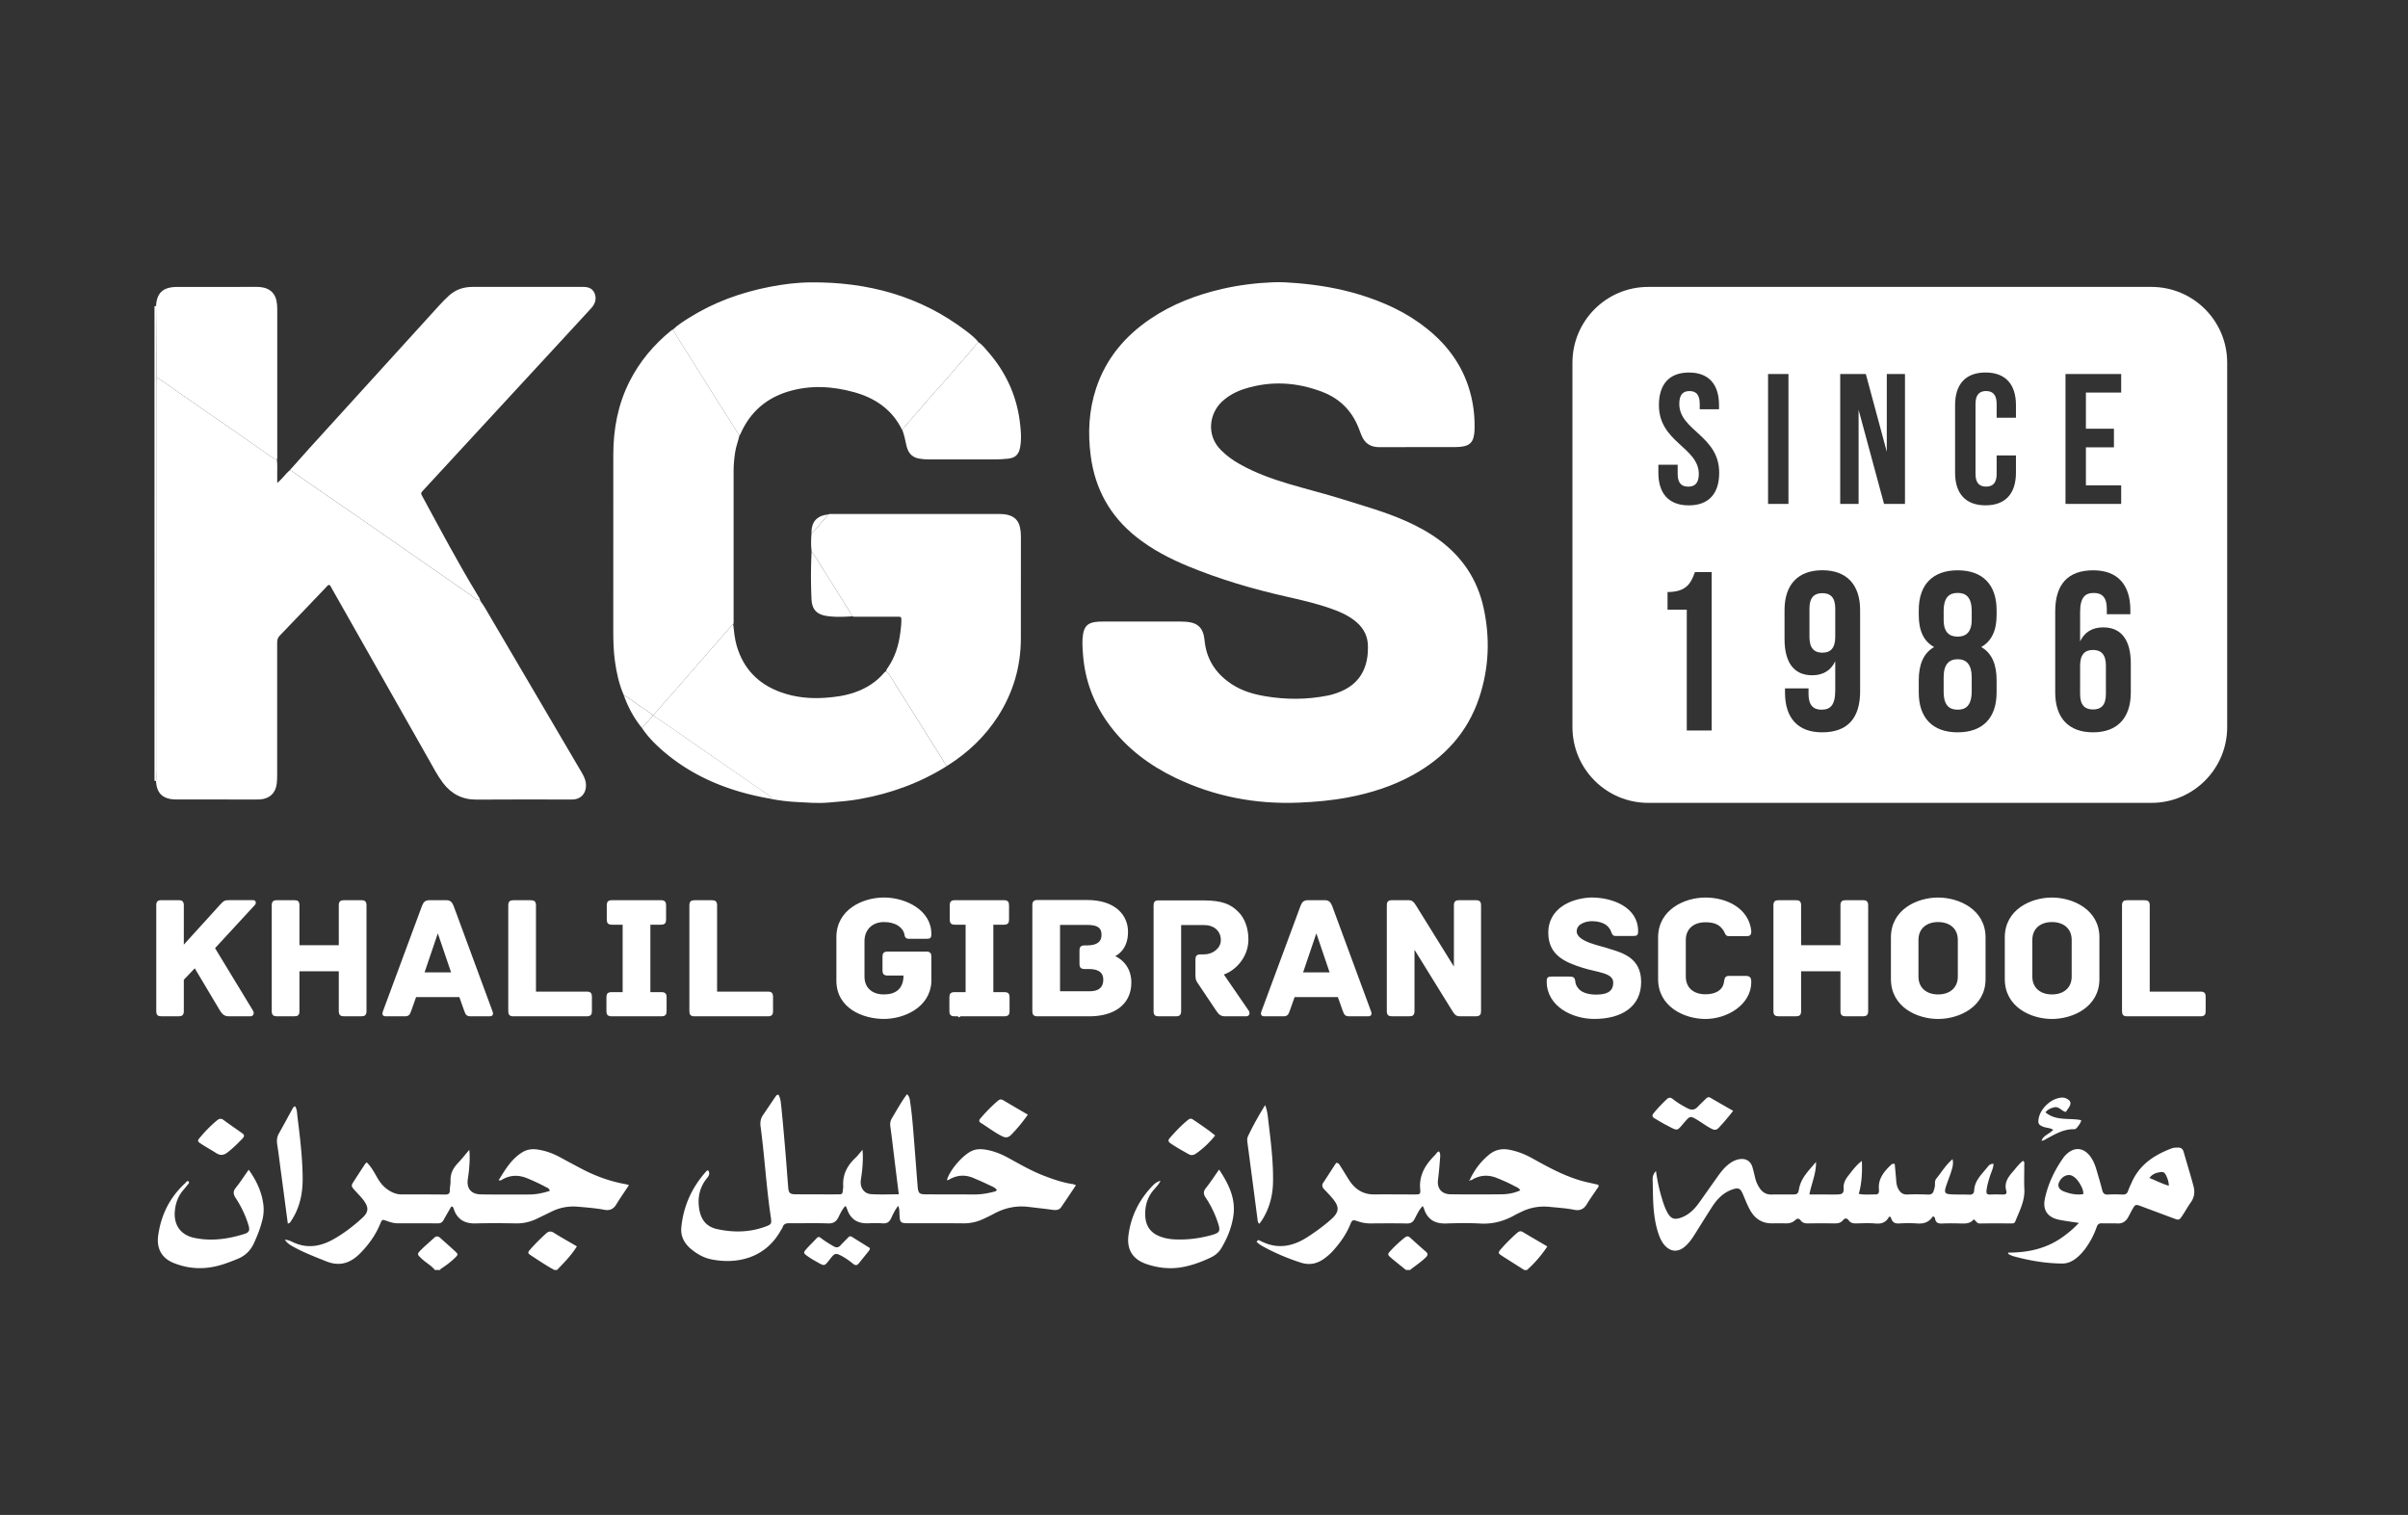 <svg xmlns="http://www.w3.org/2000/svg" xml:space="preserve" id="Calque_1" x="0" y="0" style="enable-background:new 0 0 890.92 560.55" version="1.1" viewBox="0 0 890.92 560.55"><rect x="0" y="0" width="890.92" height="560.55" fill="#333333" stroke="none"/><style>.st1{fill:#fff}</style><path d="M422.56 229.97c4.73 0 9.46-.01 14.19.01 1.32 0 2.62.07 3.92.35 2.5.53 3.98 2.04 4.63 4.46.28 1.05.34 2.12.49 3.19.94 6.8 4.63 11.81 10.32 15.42 3.59 2.27 7.62 3.46 11.77 4.17 7.8 1.34 15.6 1.35 23.38-.21 1.76-.35 3.47-.91 5.12-1.64 5.93-2.62 9.01-7.26 9.63-13.62.09-.95.1-1.91.1-2.87.02-3.64-1.45-6.6-4.17-8.98-2.61-2.28-5.72-3.69-8.94-4.86-5.58-2.03-11.35-3.35-17.12-4.65-12.33-2.78-24.42-6.34-36.12-11.15-6.94-2.86-13.57-6.29-19.47-11.01-9.63-7.7-15.14-17.69-16.74-29.89-1.12-8.49-.7-16.84 1.99-25 3.61-10.94 10.61-19.29 20.06-25.69 8.13-5.51 17.15-8.93 26.67-11.12 6.2-1.42 12.5-2.18 18.84-2.44 2.98-.12 5.99.09 8.97.34 7.76.66 15.42 1.94 22.89 4.22 9.18 2.8 17.78 6.76 25.28 12.85 8 6.49 13.59 14.56 16.03 24.67 1.03 4.27 1.44 8.6 1.25 12.99-.03.77-.17 1.55-.35 2.3-.41 1.73-1.5 2.81-3.24 3.24-1.29.32-2.6.39-3.92.39-9.22.01-18.45-.03-27.67.02-3.28.02-5.46-1.42-6.65-4.44-.24-.61-.5-1.22-.72-1.84-2.43-6.75-6.95-11.55-13.64-14.13-9.45-3.65-19.08-4.25-28.83-1.19-3.11.98-5.95 2.48-8.37 4.72-4.68 4.34-5.99 12.38-.42 17.96 2.09 2.1 4.46 3.8 7.03 5.24 5.66 3.18 11.74 5.38 17.94 7.23 6.76 2.01 13.62 3.71 20.34 5.82 7.69 2.42 15.49 4.58 22.89 7.86 4.39 1.94 8.6 4.2 12.48 7.05 8.6 6.32 14.18 14.64 16.48 25.07 2.49 11.28 2.03 22.48-1.64 33.44-4.29 12.81-12.84 22.09-24.58 28.55-7.51 4.14-15.59 6.68-23.98 8.27-6.01 1.13-12.07 1.67-18.18 1.92-15.97.65-31.2-2.26-45.61-9.18-9.52-4.57-17.82-10.76-24.22-19.27-5.9-7.85-9.27-16.66-9.99-26.48-.18-2.45-.37-4.89.02-7.33.46-2.91 1.73-4.22 4.64-4.6.95-.13 1.91-.14 2.87-.14 4.77-.03 9.56-.03 14.35-.02M57.73 288.97c.23-1.19.03-2.39.03-3.58.03-47.93.04-95.86.06-143.79 0-.6.04-1.19.06-1.79.6.11 1.1.42 1.6.77 4.98 3.48 9.96 6.96 14.94 10.42 3.62 2.51 7.26 4.99 10.88 7.5 5.23 3.63 10.45 7.29 15.68 10.93.44.31.9.58 1.46.64.29 2.13.06 4.26.13 6.4.02.63 0 1.27 0 2.21 1.91-1.52 3.05-3.34 4.64-4.7.27.12.56.21.8.37 2.9 2 5.78 4.03 8.67 6.03 6.82 4.71 13.66 9.41 20.48 14.13 8.63 5.98 17.26 11.97 25.88 17.96 3.67 2.55 7.31 5.17 11.02 7.67 1.11.75 2.07 1.85 3.55 1.95l-.03-.02c-.03.2.07.34.24.42.47.69.99 1.35 1.41 2.06 12.06 20.53 24.1 41.08 36.18 61.6.94 1.6 1.53 3.23 1.37 5.1-.23 2.6-2.06 4.41-4.67 4.56-.42.03-.84.02-1.26.02-11.5 0-23-.07-34.5.03-5.29.04-9.34-2.07-12.48-6.21-2.03-2.69-3.56-5.68-5.21-8.59-11.99-21.13-23.95-42.26-35.93-63.39-.26-.45-.41-.99-.93-1.28-.65.16-.97.7-1.36 1.12-5.68 5.92-11.32 11.88-17.02 17.77-.76.79-.87 1.61-.87 2.6.01 16.16.01 32.33 0 48.49 0 1.2-.01 2.4-.15 3.58-.43 3.52-2.63 5.58-6.18 5.84-.48.04-.96.03-1.44.03-9.76 0-19.53 0-29.29-.01-.84 0-1.69-.02-2.5-.18-3.13-.61-4.74-2.39-5.17-5.6-.02-.34-.05-.7-.09-1.06M273.57 161.15c-.46 2.1-1.28 4.09-1.59 6.24-.33 2.25-.56 4.5-.56 6.78.01 18.19 0 36.39 0 54.58 0 .78.08 1.56-.12 2.32-.16.07-.37.1-.48.22-1.84 2.11-3.66 4.23-5.5 6.34-4.1 4.72-8.21 9.43-12.32 14.14-3.72 4.26-7.46 8.51-11.19 12.76-.09 0-.19 0-.28.01-1.4-.99-2.76-2.04-4.21-2.94-2.21-1.36-4.12-3.17-6.48-4.29-1.79-4.02-2.71-8.28-3.32-12.61-.51-3.68-.62-7.39-.62-11.1 0-21.79-.02-43.58.01-65.37.01-9.45 1.7-18.55 6-27.07 3.73-7.38 8.93-13.57 15.32-18.78.23-.19.5-.31.75-.47 1.57 2.95 3.47 5.7 5.23 8.53 3.67 5.93 7.38 11.84 11.1 17.74 2.73 4.34 5.5 8.65 8.26 12.97" class="st1"/><path d="M177.62 222.09c-1.49-.09-2.44-1.2-3.55-1.95-3.71-2.5-7.34-5.11-11.02-7.67-8.62-5.99-17.25-11.98-25.88-17.96-6.82-4.72-13.66-9.42-20.48-14.13-2.9-2-5.78-4.02-8.67-6.03-.24-.16-.53-.25-.8-.37 2.39-2.68 4.76-5.37 7.17-8.03 15.94-17.55 31.89-35.09 47.84-52.64 1.25-1.37 2.53-2.71 3.91-3.96 2.48-2.25 5.43-3.19 8.72-3.19 9.88-.01 19.77-.01 29.65-.01 3.59 0 7.19.02 10.78-.01 1.95-.01 3.79.28 4.66 2.3.9 2.1.24 4-1.23 5.62-2.65 2.93-5.35 5.81-8.03 8.72l-54.08 58.61c-.98 1.07-.99 1.08-.25 2.44 6.62 12.2 13.11 24.47 20.33 36.33.36.62.84 1.18.93 1.93M327.89 248.32c-.03-.53.32-.88.59-1.27 2.69-3.93 4.05-8.34 4.63-13 .21-1.65.42-3.31.38-4.99-.02-.6-.22-.89-.83-.87-.42.01-.84 0-1.25 0h-14.14c-.65 0-1.31.09-1.95-.14-.34-.83-.83-1.58-1.31-2.34-3.08-4.91-6.12-9.84-9.24-14.72-1.48-2.31-2.75-4.75-4.49-6.89-.27-2.26-.23-4.52-.03-6.78 1.79-1.47 3.04-3.45 4.67-5.08.5-.5 1.11-1.08 1.32-1.85.75-.31 1.53-.21 2.3-.21 20.35-.01 40.7 0 61.05-.01 1.2 0 2.39.08 3.55.41 2.28.64 3.69 2.13 4.21 4.43.25 1.11.37 2.23.37 3.38-.02 12.62 0 25.24-.02 37.86-.01 10.36-2.81 19.94-8.38 28.67-4.84 7.59-11.23 13.63-18.84 18.41-.54-.32-.85-.82-1.16-1.34-1.04-1.68-2.08-3.35-3.13-5.02-4.95-7.89-9.87-15.81-14.87-23.67-1.09-1.68-1.9-3.58-3.43-4.98M273.57 161.15c-2.76-4.32-5.53-8.63-8.26-12.96-3.72-5.9-7.42-11.81-11.1-17.74-1.76-2.83-3.66-5.58-5.23-8.53 1.84-1.73 3.96-3.07 6.09-4.4 9.13-5.72 19.1-9.31 29.64-11.37 5.06-.99 10.18-1.63 15.32-1.67 21-.16 40.37 5.02 57.3 17.89 1.66 1.26 3.33 2.53 4.64 4.19-.37.7-1.06 1.13-1.53 1.74-2.59 3.34-5.54 6.37-8.24 9.61-1.94 2.33-4.04 4.53-6.04 6.81-3.17 3.62-6.38 7.22-9.45 10.92-.95 1.14-2.08 2.13-2.86 3.41-.05-.04-.11-.06-.14-.11-3.68-7.43-9.93-11.67-17.68-13.82-8.09-2.24-16.29-2.71-24.43-.24-8.05 2.44-13.91 7.5-17.42 15.19-.17.38-.26.81-.61 1.08" class="st1"/><path d="M327.89 248.32c1.52 1.4 2.34 3.3 3.42 4.99 5 7.86 9.92 15.77 14.87 23.67 1.05 1.67 2.09 3.34 3.13 5.02.32.51.62 1.02 1.16 1.34-9.97 6.32-20.86 10.25-32.44 12.33-3.82.69-7.69.96-11.56 1.29-3.91.33-7.76.01-11.63-.2-3.31-.18-6.63-.55-9.9-1.22.41-.15.91-.28.22-.75-1.43-.98-2.85-1.97-4.28-2.95-12.33-8.54-24.67-17.07-36.99-25.63-.72-.5-1.55-.92-2.1-1.66 3.73-4.25 7.47-8.5 11.19-12.76 4.11-4.71 8.22-9.42 12.32-14.14 1.84-2.11 3.66-4.23 5.5-6.34.1-.12.32-.15.48-.22.31 2.66.55 5.33 1.31 7.93 2.5 8.48 8.02 14.12 16.25 17.09 5.29 1.91 10.78 2.47 16.41 2.08 3.78-.26 7.48-.77 11.06-2.03 4.31-1.51 8.05-3.89 10.99-7.44.16-.18.4-.27.59-.4M102.45 170.08c-.56-.05-1.02-.33-1.46-.64-5.23-3.64-10.45-7.29-15.68-10.93-3.62-2.51-7.26-4.99-10.88-7.5-4.99-3.46-9.97-6.94-14.94-10.42-.49-.34-.99-.66-1.6-.77-.03-5.51-.05-11.01-.08-16.52-.02-3.35-.05-6.7-.07-10.04.22-4.72 2.42-7.08 7.76-7.09 9.81-.02 19.62-.01 29.43-.01.36 0 .72-.01 1.08.02 4.02.35 6.17 2.51 6.49 6.53.07.83.08 1.67.08 2.51v53.08c-.01.6.07 1.2-.13 1.78M333.84 159.05c.78-1.28 1.91-2.27 2.86-3.41 3.08-3.7 6.28-7.3 9.46-10.93 2-2.28 4.1-4.48 6.04-6.81 2.71-3.24 5.66-6.27 8.24-9.61.47-.61 1.16-1.04 1.53-1.74 1.44 1.01 2.52 2.37 3.65 3.68 6.36 7.32 10.36 15.75 11.64 25.39.43 3.25.76 6.54.18 9.83-.48 2.71-1.78 4-4.51 4.27-1.61.16-3.22.27-4.84.27-8.2-.02-16.41-.02-24.61 0-1.15 0-2.27-.11-3.39-.3-2.11-.35-3.61-1.52-4.35-3.57-.18-.5-.34-1.02-.44-1.55-.37-1.87-.81-3.72-1.46-5.52" class="st1"/><path d="M241.81 264.53c.55.74 1.37 1.16 2.1 1.66 12.32 8.56 24.65 17.09 36.99 25.63 1.42.99 2.85 1.97 4.28 2.95.69.48.19.6-.22.75-14.98-2.6-28.7-7.98-40.24-18.17-2.73-2.41-5.26-5.03-7.27-8.1 1.59-1.22 2.69-2.91 4.02-4.38.07-.07.04-.23.06-.34h.28M177.84 222.49c-.17-.09-.27-.22-.24-.42.23.05.3.2.24.42M355.35 375.98c-.15.16-.29.32-.44.48-.31-.15-.65-.41-.38-.72.22-.26.58.01.82.24M306.23 190.39c-.21.77-.82 1.35-1.32 1.85-1.63 1.63-2.88 3.61-4.67 5.08-.07-4.17 1.91-6.46 5.99-6.93M300.27 204.1c1.74 2.14 3.01 4.58 4.49 6.89 3.13 4.88 6.16 9.81 9.24 14.72.48.76.97 1.5 1.31 2.34-3.03.19-6.07.32-9.1-.08-4.32-.57-5.8-2.71-5.97-6.34a189.8 189.8 0 0 1 .03-17.53" class="st1"/><path d="M241.52 264.54c-.02.12.01.27-.06.34-1.33 1.47-2.42 3.15-4.02 4.38-2.91-3.6-5.08-7.6-6.62-11.95 2.37 1.12 4.28 2.92 6.48 4.29 1.47.9 2.82 1.95 4.22 2.94M57.16 113.29c.19-.01.38-.02.57-.04.03 3.35.05 6.7.07 10.04.03 5.51.05 11.01.08 16.52-.02.6-.06 1.19-.06 1.79-.02 47.93-.03 95.86-.06 143.79 0 1.19.2 2.39-.03 3.58-.19-.01-.38-.03-.57-.04V113.29zM205.13 469.92c-2.85-1.54-5.55-3.35-8.26-5.12-1.81-1.19-1.82-1.21-.34-2.89 1.67-1.9 3.5-3.65 5.36-5.38.96-.89 1.78-1.16 3-.4 2.76 1.73 5.6 3.31 8.55 5.04-2.04 3.34-4.75 5.99-7.34 8.74h-.97zM563.96 469.92c-2.65-1.68-5.31-3.35-7.95-5.05-1.92-1.24-1.93-1.29-.36-3.07 1.74-1.95 3.58-3.79 5.55-5.52.66-.58 1.29-.96 2.18-.43 3 1.78 6.01 3.53 9.11 5.35-2.21 3.3-4.67 6.18-7.55 8.72h-.98zM160.9 469.92c-1.3-1.67-3.21-2.63-4.73-4.05-1.95-1.81-2.02-1.81-.06-3.74 1.45-1.43 3.02-2.72 4.5-4.11.83-.77 1.53-.66 2.32.06 1.8 1.65 3.66 3.23 5.44 4.9 1.21 1.14 1.18 1.23-.1 2.49-1.46 1.43-3.1 2.64-4.78 3.77-.26.17-.6.27-.61.67h-1.98zM520.21 469.92c-1.9-1.54-3.83-3.04-5.68-4.63-1.17-1-1.16-1.27-.14-2.4 1.6-1.76 3.35-3.36 5.2-4.86.71-.58 1.33-.84 2.14-.1 1.92 1.78 3.89 3.51 5.85 5.23.8.7.75 1.28.01 2.02-1.79 1.8-3.94 3.14-5.9 4.73h-1.48zM319.11 425.44c.25 2.72.1 4.89-.08 7.05-.12 1.38-.34 2.76-.53 4.14-.39 2.73 1.12 5.05 3.83 5.22 3.32.22 6.67.05 10.21.05-.46-3.67-.89-7.14-1.32-10.61-.6-4.87-1.16-9.74-1.82-14.61-.15-1.14.07-2.06.64-3.01 1.77-2.92 3.38-5.95 5.55-8.81 1.04.99 1.04 2.16 1.2 3.22.76 5.1 1.09 10.24 1.51 15.38.42 5.14.78 10.28 1.2 15.41.22 2.73.62 3.06 3.3 3.06 5.9.01 11.79.01 17.69.04 2.56.01 5.05-.43 7.51-1.08.32-.09.62-.19.79-.64-.7-.9-1.8-1.28-2.8-1.76-1.91-.92-3.86-1.78-5.82-2.61-2.97-1.26-5.89-1.14-8.74.42-.33.18-.65.47-1.09.32 1.08-3.75 5.9-9.31 9.32-10.81 1.65-.72 3.35-.69 5.06-.41 3.02.49 5.8 1.64 8.48 3.11 4.23 2.32 8.41 4.75 12.93 6.49 3.51 1.36 7.07 2.59 10.82 3.14.31.05.6.2 1.14.39-1.87 2.79-3.65 5.49-5.48 8.14-.82 1.19-2.11 1.13-3.35.96-2.92-.4-5.84-.72-8.76-1.07-4.68-.57-8.92.44-12.99 2.65-1.29.7-2.63 1.33-3.97 1.94a16.616 16.616 0 0 1-7.14 1.5c-6.8-.07-13.59-.01-20.39-.03-2.82-.01-3.06-.28-3.21-3.07-.06-1.05.05-2.13-.46-3.38-1.24 1.48-1.93 3.13-2.69 4.7-.67 1.38-1.56 1.88-3.06 1.78-1.79-.12-3.6-.09-5.4-.02-3.82.14-6.46-1.43-7.73-5.11-.11-.31-.24-.61-.37-.9-.03-.07-.1-.12-.34-.39-1.12 1.2-1.81 2.66-2.49 4.06-.84 1.75-1.94 2.46-3.98 2.38-4.74-.17-9.5-.02-14.25-.06-1.19-.01-2.06.21-2.46 1.45-.15.46-.49.85-.73 1.28-5.95 10.62-16.82 12.46-25.75 10.61-2.85-.59-5.34-2.04-7.56-3.92-2.39-2.03-3.75-4.67-3.46-7.78.74-7.89 3.85-14.8 9.13-20.73.2-.23.41-.49.82-.46.71 1.06.32 1.94-.42 2.83-2.78 3.38-3.58 7.28-2.89 11.52.62 3.83 2.62 6.49 6.55 7.36 6.04 1.33 12.03 1.25 17.89-.89 2.21-.81 2.41-1.07 2.05-3.44-1.68-11.17-2.3-22.45-3.8-33.64-.21-1.54.02-2.92.89-4.2 1.56-2.3 3.11-4.61 4.67-6.9.23-.33.48-.68 1.07-.64.81 1.41.89 3.07 1.06 4.65.6 5.86 1.1 11.73 1.59 17.59.35 4.07.61 8.16.96 12.23.16 1.88.71 2.36 2.68 2.37 5.16.03 10.32.04 15.48.03 1.91 0 1.91-.03 2.1-2.02.03-.33.1-.66.08-.98-.29-4.22 1.43-7.57 4.42-10.42.87-.78 1.58-1.76 2.71-3.07M612.68 433.31c.48 3.33 1.08 6.28 1.92 9.16.6 2.04 1.2 4.09 2.2 5.97 1.36 2.57 2.7 3.06 5.45 1.99 2.69-1.05 4.66-3 6.3-5.29 2.43-3.39 4.81-6.82 7.24-10.21 1.15-1.6 2.39-3.12 3.99-4.31 1.13-.84 2.35-1.48 3.76-1.71 2.41-.39 4.18.68 4.86 3.03.39 1.33.69 2.69 1.02 4.04.31 1.29.86 2.47 1.58 3.57 1.06 1.61 2.48 2.5 4.51 2.44 2.45-.08 4.91 0 7.37-.02 2.06-.01 2.39-.13 2.72-2.01.74-4.2 3.73-6.94 6.29-10.03.13 4.1-1.61 7.82-2.45 12.04h5.44c1.64 0 3.28.03 4.91-.01 1.86-.04 2.42-.45 2.32-2.31-.1-1.8.59-3.18 1.62-4.48 1.5-1.91 2.89-3.92 5.13-5.63.16 4.27-.01 8.2-1.14 12.19 2.18.45 4.2.19 6.21.22 1.34.01 1.31-1.07 1.24-1.94-.31-3.74 1.73-6.34 4.19-8.73.39-.38.79-.87 1.66-.59.18 2.02.4 4.1.55 6.19.07 1.08.27 2.1.79 3.06.72 1.31 1.66 2.11 3.32 2.03 2.53-.11 5.08-.08 7.61.03 1.33.06 1.97-.5 2.24-1.7.09-.4.23-.78.31-1.18.2-1.01-.2-2.1.58-3.05 1.89-2.3 3.4-4.93 5.99-7.17.41 1.79-.06 3.1-.43 4.36-.58 1.96-1.4 3.84-2.01 5.78-.72 2.29-.39 2.75 2.05 2.88 2.21.11 4.42.03 6.63.11 1.14.04 1.7-.45 1.75-1.53.18-3.77 2.92-6.09 5-8.76.46-.59 1.1-1.2 2.17-1.1-.07 1.62-.83 3.01-1.29 4.46-.57 1.8-1.1 3.59-1.31 5.47-.13 1.09.26 1.46 1.33 1.42 1.55-.06 3.11-.05 4.67 0 1.02.03 1.66-.27 1.33-1.37-.86-2.94.62-5.03 2.39-7.05 1.22-1.39 2.28-2.93 3.76-4.05.76.47.49 1.11.49 1.62.03 2.95-.11 5.9.04 8.84.22 4.38-1.81 8.07-3.34 11.93-.25.63-.73.78-1.36.77-3.93-.02-7.86-.05-11.79.02-1.16.02-1.38-1.03-2.27-1.53-1.2 1.58-2.95 1.58-4.77 1.53-2.29-.07-4.59-.09-6.88.01-1.43.07-2.37-.27-2.63-1.8-.05-.3-.17-.64-.52-.77-.16.03-.38 0-.44.08-1.36 2.1-3.32 2.64-5.72 2.47-2.2-.16-4.43-.13-6.63 0-1.55.09-2.48-.42-2.92-1.9-.06-.22-.24-.4-.36-.59-.19.02-.44-.02-.48.06-1.07 2.09-2.77 2.65-5.05 2.44-2.27-.21-4.58-.08-6.87-.03-1.19.03-2.23-.06-3-1.17-.57-.81-1.37-.89-2.04-.05-.86 1.09-2 1.24-3.29 1.22-3.19-.05-6.39-.05-9.58 0-1.13.02-2.09-.13-2.81-1.09-.62-.84-1.3-.81-2.05-.11-1.09 1.02-2.42 1.25-3.87 1.19-1.55-.06-3.11-.02-4.67-.01-3.62.03-6.25-1.64-8.03-4.72-1.11-1.92-1.87-4-2.74-6.02-.97-2.25-1.66-2.58-3.99-1.77-3.33 1.16-5.62 3.59-7.47 6.46-2.22 3.43-4.36 6.92-6.55 10.38-1.01 1.59-2.11 3.12-3.58 4.34-2.51 2.09-5.2 1.88-7.38-.55-1.11-1.24-1.77-2.73-2.3-4.3-1.17-3.44-1.65-7-1.88-10.6-.19-3.02-.17-6.05-.26-9.08-.06-1.15.05-2.27 1.22-3.48" class="st1"/><path d="M543.81 436.52c1.73-3.67 4.09-6.85 7.27-9.4 2.12-1.69 4.51-2.2 7.15-1.73 3.1.55 5.96 1.68 8.71 3.21 5.72 3.18 11.46 6.34 17.8 8.2 2.19.64 4.44 1.05 6.62 1.59.31.78-.27 1.13-.55 1.57-1.21 1.85-2.53 3.62-3.66 5.52-1.11 1.87-2.56 2.59-4.71 2.16-2.97-.6-6-.77-9.01-1.08-3.79-.39-7.33.22-10.72 1.91-.73.36-1.48.7-2.2 1.1-4.01 2.27-8.23 3.43-12.91 3.15-4.16-.24-8.36-.16-12.53-.02-4.14.14-6.95-1.45-8.22-5.48-.1-.31-.28-.58-.48-.99-1.38 1.43-2.12 3.17-2.99 4.79-.66 1.24-1.45 1.71-2.88 1.68-4.5-.09-9.01-.05-13.52-.02-1.5.01-2.93-.24-4.34-.7-2.25-.74-2.3-.76-3.17 1.32-1.5 3.6-3.75 6.7-6.34 9.57-.93 1.04-1.99 1.94-3.11 2.77-2.68 1.98-5.55 2.58-8.79 1.53-4.77-1.54-9.36-3.47-13.75-5.86-.94-.51-1.84-1.07-2.58-1.85.2-.22.4-.44.61-.66.37.16.76.31 1.12.49 5.96 3.01 11.57 1.97 16.96-1.47 3.1-1.99 6.08-4.16 8.85-6.6 3.06-2.71 3.23-4.58.62-7.74-.99-1.2-2.08-2.31-3.15-3.44-.8-.84-.93-1.68-.2-2.62.2-.26.36-.54.54-.82 1.38-2.12 2.75-4.25 4.11-6.33 1.04 0 1.29.81 1.66 1.38 1.08 1.64 2.06 3.34 3.12 4.99 2.18 3.38 5.14 5.36 9.34 5.31 4.99-.06 9.99.02 14.98.01 1.85 0 2.16-.07 1.99-1.9-.5-5.33 2-9.23 5.54-12.73.45-.45.67-1.15 1.43-1.29.63.88.42 1.88.35 2.83-.18 2.61-.43 5.21-.74 7.81-.37 3.14 1.45 5.18 4.65 5.22 6.3.07 12.61.08 18.91 0 2.34-.03 4.67-.43 6.88-1.45-.54-1-1.46-1.22-2.22-1.63-2.08-1.14-4.26-2.07-6.47-2.96-2.99-1.21-5.89-1.1-8.75.43-.37.2-.76.7-1.27.18l.05.05zM232.71 438.5c-1.69 2.55-3.28 4.83-4.72 7.19-1.04 1.7-2.42 2.31-4.34 1.95-3.22-.6-6.48-.85-9.74-1.14-3.44-.3-6.68.25-9.77 1.77-1.83.9-3.68 1.79-5.52 2.68a17.007 17.007 0 0 1-7.83 1.72c-4.91-.09-9.83-.13-14.74.01-4.14.12-6.94-1.48-8.22-5.49-.09-.29-.13-.65-.83-.81-.9 1.58-1.9 3.22-2.8 4.91-.52.97-1.16 1.4-2.31 1.38-4.91-.06-9.83-.02-14.74-.03-1.41 0-2.74-.41-4.06-.88-1.66-.59-1.73-.61-2.43 1.11-1.35 3.29-3.26 6.22-5.58 8.9-.64.74-1.31 1.46-2.01 2.15-3.51 3.49-7.46 4.75-12.29 2.82-4.03-1.61-8.08-3.15-11.89-5.22-1.28-.7-2.58-1.39-3.5-2.83 1.21.11 2.17.53 3.09.97 5.05 2.37 9.92 1.61 14.59-.96 3.95-2.17 7.54-4.92 10.88-7.96 2.45-2.23 2.58-3.91.56-6.63-.97-1.31-2.17-2.44-3.25-3.67-1.4-1.59-1.41-1.68-.33-3.37 1.37-2.14 2.76-4.26 4.15-6.38.13-.2.34-.33.62-.59 1.8 1.76 2.88 3.97 4.12 6.06 1.07 1.8 2.41 3.29 4.2 4.39 1.34.82 2.78 1.38 4.39 1.39 5.4.01 10.81 0 16.21.06 1.18.01 1.83-.24 1.81-1.59-.02-1.14.31-2.29.26-3.42-.12-2.64.91-4.72 2.69-6.58 1.38-1.45 2.62-3.03 4.26-4.95.25 2.71.1 4.88-.08 7.04-.11 1.3-.31 2.6-.49 3.9-.47 3.37 1.29 5.46 4.77 5.54 2.62.06 5.24.04 7.86.05 3.36.01 6.72.01 10.07-.01 2.62-.01 5.14-.54 7.64-1.34-.22-.98-.92-1.13-1.45-1.42-2.23-1.2-4.53-2.26-6.88-3.23-3.24-1.34-6.36-1.26-9.4.54-.26.15-.52.41-1.17.14 2.46-3.97 4.76-7.94 8.91-10.41 1.79-1.06 3.71-1.2 5.7-.88 2.86.45 5.53 1.43 8.07 2.81 2.88 1.56 5.75 3.12 8.66 4.62 4.9 2.52 10.05 4.34 15.49 5.32.37.06.75.2 1.37.37M769.15 452.49c-2.69-.42-5.01-.69-7.3-1.16-4.29-.89-6.18-3.61-5.27-7.83 1.19-5.5 3.56-10.51 6.82-15.1.38-.53.82-1.02 1.31-1.46 2.89-2.6 6.1-2.31 8.51.75 1.29 1.64 1.99 3.56 2.56 5.53.68 2.35 1.41 4.7 1.99 7.08.3 1.23.83 1.78 2.17 1.7 1.79-.11 3.6-.08 5.4 0 1.07.05 1.65-.34 2.01-1.34.41-1.15.94-2.26 1.45-3.38 2.94-6.51 8.42-10.02 14.81-12.41.67-.25 1.45-.22 2.18-.25 1.13-.05 1.81.49 2.13 1.61 1.21 4.25 2.53 8.46 3.66 12.73.54 2.03.32 4.03-.97 5.86-1.09 1.53-1.99 3.19-3.03 4.76-1.32 1.99-1.35 1.98-3.5 1.18-3.99-1.48-7.97-2.98-11.96-4.46-1.97-.73-2.1-.68-3.12 1.07-.57.99-1.06 2.03-1.62 3.03-.87 1.55-2.13 2.39-4.01 2.29-1.88-.1-3.77.03-5.65-.05-1.07-.04-1.61.32-1.97 1.35a30.31 30.31 0 0 1-3.78 7.41c-.99 1.42-2.1 2.73-3.42 3.84-1.61 1.35-3.42 2.3-5.57 2.28-6.17-.06-12.21-1.08-18.15-2.73-.47-.13-.91-.36-1.35-.58-.2-.1-.49-.15-.49-.73 7.21.02 14.07-1.43 20.08-5.72 2.11-1.51 4.1-3.13 6.08-5.27m1.62-10.64c.09-1.37-.44-2.37-.91-3.25-.72-1.34-1.62-2.65-3.01-3.45-1.7-.97-3.96.04-4.98 2.19-.72 1.52-.14 2.81 1.85 3.56 2.22.83 4.53 1.32 7.05.95m31.66-3.11c-.02-1.62-.52-2.74-1.02-3.84-.32-.69-.81-1.32-1.66-1.24-1.69.16-3.28.57-4.5 2.2 2.43.97 4.58 2.12 7.18 2.88M451.05 432.75c3.61 5.43 6.23 10.84 5.26 17.24-.64 4.24-2.24 8.19-4.45 11.87-.91 1.51-2.21 2.61-3.8 3.38-3.48 1.67-7.11 3.01-10.91 3.66-4.34.74-8.68.25-12.84-1.14-5.19-1.73-7.49-5.32-6.79-10.76.92-7.03 3.96-13.1 8.88-18.21.72-.75 1.48-1.52 2.98-1.87-.73 1.45-1.7 2.37-2.54 3.35-2.42 2.84-3.31 6.13-3.1 9.8.22 3.78 2.14 6.25 5.67 7.52 1.55.56 3.16.87 4.8.97 4.62.28 9.16-.26 13.62-1.45 3.6-.95 3.86-1.51 2.68-4.98-1.09-3.19-2.55-6.22-4.43-9-.95-1.4-.86-2.37.16-3.65 1.67-2.09 3.13-4.35 4.81-6.73M92.02 432.81c2.84 3.99 4.69 7.95 5.35 12.4.29 1.95.23 3.9-.22 5.85-.72 3.12-1.88 6.09-3.22 8.98-1.25 2.71-3.25 4.65-6.05 5.78-2.88 1.17-5.79 2.3-8.84 2.9-5.09 1-10.13.52-14.92-1.46-4.34-1.79-6.24-5.39-5.6-10.06 1.05-7.65 4.29-14.17 10-19.42.18-.16.3-.4.48-.55.26-.2.58-.36.84 0 .15.2.14.46-.03.67-.62.76-1.21 1.54-1.86 2.28-1.91 2.16-2.9 4.7-3.22 7.54-.62 5.35 1.94 9.21 7.18 10.31 6.24 1.31 12.38.46 18.39-1.42 1.94-.61 2.23-1.31 1.6-3.39-1.08-3.54-2.68-6.86-4.7-9.94-.94-1.43-1.03-2.48.09-3.86 1.63-2.02 3.03-4.22 4.73-6.61M468.08 408.9c.91 2.35.99 4.3 1.23 6.22.89 7.39 1.82 14.78 1.69 22.24-.09 5-1.31 9.7-3.99 13.97-.3.48-.65.92-1.04 1.48-.63-.42-.62-.99-.69-1.5-1.25-9.56-2.49-19.13-3.77-28.69-.1-.76-.11-1.46.21-2.15 1.8-3.84 3.87-7.53 6.36-11.57M106.49 452.75c-.89-6.69-1.75-13.24-2.63-19.79-.42-3.16-.8-6.33-1.29-9.48-.22-1.43-.14-2.73.59-4.02 1.68-3 3.3-6.03 4.96-9.03.23-.41.4-.91 1.04-1.1.81 1.19.74 2.63.9 3.95.94 7.47 1.84 14.94 1.92 22.48.06 5.68-1.01 11.06-4.2 15.88-.25.4-.42.89-1.29 1.11M641.24 411.02c-1.84 2.36-3.53 4.35-5.32 6.26-.81.86-1.55.93-2.58.42-1.98-.99-3.73-2.36-5.63-3.48-2.24-1.31-2.44-1.28-4.11.6-3.46 3.9-2.39 3.89-7.34 1.34-1.38-.71-2.69-1.55-4.04-2.32-.86-.49-1.13-1.03-.42-1.92 1.49-1.85 3.14-3.54 4.86-5.18.83-.79 1.49-.71 2.33-.03 1.66 1.33 3.49 2.4 5.39 3.38 1.43.75 2.62.65 3.74-.55.95-1.01 1.98-1.95 2.96-2.93.49-.5.97-.86 1.71-.44 2.76 1.6 5.52 3.17 8.45 4.85M321.85 462.19c-.1.17-.24.47-.44.72-1.22 1.53-2.46 3.04-3.69 4.57-.64.8-1.26.8-2.07.15-1.39-1.13-2.85-2.19-4.45-3.02-1.91-.99-2.39-.9-3.72.78-2.7 3.41-2.12 3.28-6.03 1.1-.92-.52-1.83-1.08-2.69-1.7-1.53-1.1-1.59-1.32-.42-2.64 1.24-1.4 2.61-2.7 3.89-4.07.51-.54.92-.45 1.46-.02 1.48 1.15 3.08 2.13 4.71 3.07 1 .57 1.8.55 2.6-.35.87-.98 1.83-1.87 2.72-2.82.43-.45.85-.72 1.47-.32 2.07 1.31 4.15 2.59 6.23 3.88.24.11.42.25.43.67M380.29 412.44c-1.99 2.78-3.98 5.24-6.23 7.5-1.04 1.05-2.02 1.11-3.29.48-2.8-1.38-5.24-3.31-7.88-4.93-.71-.44-.75-.97-.21-1.6 2.01-2.37 4.17-4.59 6.54-6.61.64-.55 1.25-.61 1.99-.17 2.94 1.75 5.9 3.47 9.08 5.33M90.28 420.46c-.13.2-.27.5-.49.73-1.8 1.89-3.65 3.73-5.74 5.31-1.33 1.01-2.62 1.09-4.04.17-1.85-1.19-3.8-2.23-5.63-3.45-1.37-.91-1.39-1.13-.42-2.29 1.88-2.26 3.93-4.36 6.18-6.26.83-.7 1.57-1.01 2.59-.25 2.22 1.66 4.52 3.21 6.78 4.82.37.29.84.52.77 1.22M449.59 420.15c-2.11 2.63-4.4 4.8-7.02 6.64-.85.59-1.77.85-2.75.29-2.27-1.29-4.57-2.53-6.73-4.02-.85-.58-1.02-1.14-.29-1.97 1.99-2.28 4.05-4.49 6.39-6.42.63-.52 1.26-1.08 2.17-.45 2.74 1.87 5.53 3.69 8.23 5.93M770.04 414.48c-.25 1.11-.89 1.86-1.49 2.63-.3.39-.66.73-1.21.72-3.79-.09-6.89 1.78-10.07 3.47-.56.3-1.07.74-1.94.8.76-2.14 3.07-2.54 4.31-4.07-1.16-.76-2.45-.65-3.59-1.09-1.73-.67-2.08-1.19-1.81-2.92.58-3.72 4.4-7.4 8.15-7.86.75-.09 1.46-.04 2.15.31 1.63.82 1.9 1.75.92 3.29-.35.55-.74 1.06-1.17 1.68-1.52-.33-2.48-2.08-4.15-1.74-1.18.24-2.34.69-3.37 1.87 3.97 3.34 8.89 1.99 13.27 2.91" class="st1"/><path d="M543.75 436.48c.21.1.22.23.04.35-.05.03-.21.02-.21 0-.05-.18.04-.29.24-.31-.01 0-.07-.04-.07-.04M94.26 334.9l-14.69 15.93 14.04 23.12c.52.85.26 2.09-.98 2.09h-7.97c-1.57 0-2.42-.72-3.26-2.09 0 0-5.81-9.8-9.34-15.67l-4.05 4.25v11.62c0 1.5-.72 1.89-1.83 1.89h-6.47c-1.24 0-1.89-.39-1.89-1.89v-39.18c0-1.5.65-1.89 1.89-1.89h6.47c1.11 0 1.83.39 1.83 1.89v14.56l13.52-14.89c1.31-1.44 1.76-1.57 3.27-1.57h8.82c1.23 0 1.23 1.25.64 1.83M135.6 334.97v39.18c0 1.5-.72 1.89-1.89 1.89h-6.47c-1.17 0-1.89-.39-1.89-1.89v-14.76h-14.56v14.76c0 1.5-.65 1.89-1.89 1.89h-6.47c-1.18 0-1.89-.39-1.89-1.89v-39.18c0-1.5.72-1.89 1.89-1.89h6.47c1.24 0 1.89.39 1.89 1.89v14.76h14.56v-14.76c0-1.5.72-1.89 1.89-1.89h6.47c1.17-.01 1.89.39 1.89 1.89M181.12 376.05h-6.86c-1.44 0-1.96-.39-2.48-1.96l-1.83-5.16h-16l-1.83 5.16c-.52 1.57-1.04 1.96-2.48 1.96h-6.86c-1.44 0-1.44-1.04-1.11-1.83l14.5-39.12c.52-1.37 1.24-2.02 2.68-2.02h6.27c1.44 0 2.09.65 2.68 2.02l14.43 39.12c.33.78.33 1.83-1.11 1.83m-19.13-30.7-4.9 14.43h9.8l-4.9-14.43zM219 368.8v5.36c0 1.17-.39 1.89-1.89 1.89h-27.17c-1.5 0-1.89-.72-1.89-1.89v-39.18c0-1.5.72-1.89 1.89-1.89h6.47c1.18 0 1.89.39 1.89 1.89v31.93h18.81c1.5-.01 1.89.71 1.89 1.89M246.63 368.99v5.16c0 1.17-.39 1.89-1.89 1.89h-18.48c-1.5 0-1.89-.72-1.89-1.89v-5.16c0-1.18.39-1.89 1.89-1.89h4.11v-24.95h-3.98c-1.5 0-1.89-.72-1.89-1.89v-5.29c0-1.18.39-1.89 1.89-1.89h18.16c1.5 0 1.89.72 1.89 1.89v5.29c0 1.18-.39 1.89-1.89 1.89h-3.92v24.95h4.11c1.49 0 1.89.72 1.89 1.89M286.01 368.8v5.36c0 1.17-.39 1.89-1.89 1.89h-27.17c-1.5 0-1.89-.72-1.89-1.89v-39.18c0-1.5.72-1.89 1.89-1.89h6.47c1.18 0 1.89.39 1.89 1.89v31.93h18.81c1.5-.01 1.89.71 1.89 1.89M344.59 353.97v9.47c-.59 9.4-10.12 13.58-17.57 13.58-7.71 0-17.57-3.92-17.57-14.17v-16.07c0-10.32 9.86-14.69 17.57-14.69 8.16 0 17.57 4.7 17.57 13.45 0 1.57-.39 1.83-1.89 1.83h-6.34c-1.83 0-1.57-1.31-1.89-2.22-.72-2.02-3.07-3.98-7.44-3.98-4.31 0-7.18 2.87-7.18 7.05v13.13c0 4.18 2.87 6.6 7.18 6.6 4.24 0 7.25-1.96 7.25-6.99h-5.88c-1.5 0-1.89-.72-1.89-1.89v-5.09c0-1.18.39-1.89 1.89-1.89h14.3c1.5-.01 1.89.71 1.89 1.88M373.52 368.99v5.16c0 1.17-.39 1.89-1.89 1.89h-18.48c-1.5 0-1.89-.72-1.89-1.89v-5.16c0-1.18.39-1.89 1.89-1.89h4.11v-24.95h-3.98c-1.5 0-1.89-.72-1.89-1.89v-5.29c0-1.18.39-1.89 1.89-1.89h18.16c1.5 0 1.89.72 1.89 1.89v5.29c0 1.18-.39 1.89-1.89 1.89h-3.92v24.95h4.11c1.5 0 1.89.72 1.89 1.89M418.58 363.51c0 8.29-6.47 12.54-15.54 12.54h-19.2c-1.5 0-1.89-.72-1.89-1.89V334.9c0-1.17.39-1.89 1.89-1.89h18.29c10.64 0 15.22 5.68 15.22 11.82 0 6.6-4.18 8.69-4.77 8.95.52.19 6 2.67 6 9.73m-10.38-.98c0-3.07-2.29-3.98-5.42-3.98h-1.5c-1.5 0-1.89-.72-1.89-1.89v-4.96c0-1.18.39-1.89 1.89-1.89h.85c3.79 0 5.42-1.37 5.42-3.92 0-2.94-2.02-3.66-5.42-3.66h-9.93v24.55h10.97c3.2-.01 5.03-1.31 5.03-4.25M461.04 376.05h-7.71c-1.57 0-2.35-.59-3.27-1.96l-7.05-10.52c-.59-.78-.72-1.5-.72-3.33v-5.22c0-1.18.39-1.89 1.89-1.89h1.31c3.2 0 6.2-2.22 6.2-5.29 0-3.4-2.61-5.55-6.01-5.55H437v31.87c0 1.5-.72 1.89-1.89 1.89h-6.47c-1.18 0-1.83-.39-1.83-1.89v-39.12c0-1.18.33-1.89 1.83-1.89h16.46c7.12 0 10.25 1.44 13 4.18 2.42 2.35 3.79 6.07 3.79 10.25 0 6.86-5.03 11.62-9.08 13l9.21 13.39c.58.9.26 2.08-.98 2.08M506.16 376.05h-6.86c-1.44 0-1.96-.39-2.48-1.96l-1.83-5.16h-16l-1.83 5.16c-.52 1.57-1.04 1.96-2.48 1.96h-6.86c-1.44 0-1.44-1.04-1.11-1.83l14.5-39.12c.52-1.37 1.24-2.02 2.68-2.02h6.27c1.44 0 2.09.65 2.68 2.02l14.43 39.12c.33.78.33 1.83-1.11 1.83m-19.13-30.7-4.9 14.43h9.8l-4.9-14.43zM547.96 334.97v39.18c0 1.18-.39 1.89-1.89 1.89h-5.94c-1.63 0-2.09-.91-2.94-2.22l-13.85-22.4v22.73c0 1.5-.72 1.89-1.89 1.89h-6.46c-1.18 0-1.89-.39-1.89-1.89v-39.18c0-1.18.39-1.89 1.89-1.89h6.14c1.63 0 2.09.91 2.94 2.22l13.85 22.33v-22.66c0-1.5.72-1.89 1.89-1.89h6.27c1.17-.01 1.88.39 1.88 1.89M607.2 363.31c0 9.27-7.31 13.71-17.37 13.71-8.16 0-17.57-4.7-17.57-13.85 0-1.5.39-1.83 1.89-1.83h6.33c1.5 0 2.22.2 2.35 1.83.07.85.39 1.7 1.24 2.68 1.31 1.57 3.98 2.16 6.4 2.16 3.53 0 6.4-.78 6.4-4.44s-5.81-3.72-11.36-5.49c-6.6-2.09-12.67-4.7-12.67-13 0-8.49 7.71-12.67 15.87-13 8.29 0 17.37 3.79 17.37 12.41 0 1.57-.39 1.83-1.89 1.83h-6.4c-1.24 0-1.44-.91-1.76-1.76-.26-.65-.59-1.18-1.37-1.96-1.24-1.18-3.59-1.76-5.55-1.76-2.15 0-5.75.85-5.75 3.79 0 3.98 9.6 5.42 12.21 6.47 4.71 1.44 11.63 3.33 11.63 12.21M630.97 377.03c-7.77 0-17.5-4.51-17.5-14.76v-15.41c0-10.25 9.73-14.76 17.5-14.76 8.1 0 16.13 4.11 16.98 12.41 0 1.57-.52 1.89-2.02 1.89h-6.27c-1.37 0-1.44-1.24-1.96-2.02-1.37-2.16-3.2-3.13-6.73-3.13-4.31 0-7.25 2.42-7.25 6.53v13.58c0 4.18 2.94 6.53 7.25 6.53 3.53 0 6.34-1.31 6.86-4.44.2-1.31.33-2.35 1.76-2.35h6.4c1.44 0 1.96.65 1.96 2.22 0 8.42-8.88 13.71-16.98 13.71M691.19 334.97v39.18c0 1.5-.72 1.89-1.89 1.89h-6.47c-1.18 0-1.89-.39-1.89-1.89v-14.76h-14.56v14.76c0 1.5-.65 1.89-1.89 1.89h-6.46c-1.18 0-1.89-.39-1.89-1.89v-39.18c0-1.5.72-1.89 1.89-1.89h6.46c1.24 0 1.89.39 1.89 1.89v14.76h14.56v-14.76c0-1.5.72-1.89 1.89-1.89h6.47c1.17-.01 1.89.39 1.89 1.89M717.05 377.03c-7.77 0-17.44-4.44-17.44-14.76v-15.41c0-10.32 9.67-14.76 17.44-14.76 7.77 0 17.57 4.44 17.57 14.76v15.41c0 10.32-9.8 14.76-17.57 14.76m0-35.86c-4.24 0-7.25 2.42-7.25 6.6v13.58c0 4.18 3 6.6 7.25 6.6 4.31 0 7.31-2.42 7.31-6.6v-13.58c.01-4.18-3-6.6-7.31-6.6M759.18 377.03c-7.77 0-17.44-4.44-17.44-14.76v-15.41c0-10.32 9.67-14.76 17.44-14.76 7.77 0 17.57 4.44 17.57 14.76v15.41c-.01 10.32-9.8 14.76-17.57 14.76m0-35.86c-4.24 0-7.25 2.42-7.25 6.6v13.58c0 4.18 3 6.6 7.25 6.6 4.31 0 7.31-2.42 7.31-6.6v-13.58c0-4.18-3-6.6-7.31-6.6M816.06 368.8v5.36c0 1.17-.39 1.89-1.89 1.89H787c-1.5 0-1.89-.72-1.89-1.89v-39.18c0-1.5.72-1.89 1.89-1.89h6.47c1.18 0 1.89.39 1.89 1.89v31.93h18.81c1.5-.01 1.89.71 1.89 1.89M724.31 219.39c-2.93 0-5.19 1.42-5.19 6.7v3.27c0 4.69 2.18 6.2 5.19 6.2 2.93 0 5.19-1.51 5.19-6.2v-3.27c0-5.27-2.26-6.7-5.19-6.7zM724.31 243.92c-3.27 0-5.19 2.01-5.19 6.62v5.44c0 5.19 2.26 6.61 5.19 6.61 2.93 0 5.11-1.42 5.19-6.61v-5.44c0-4.61-1.93-6.62-5.19-6.62zM674.24 219.48c-2.93 0-4.77 1.51-4.77 5.69v10.55c0 4.19 1.84 5.78 4.77 5.78 2.93 0 4.77-1.59 4.77-5.78v-10.55c0-4.19-1.84-5.69-4.77-5.69z" class="st1"/><path d="M795.98 106.16H609.82c-15.49 0-28.04 12.56-28.04 28.04v134.83c0 15.49 12.56 28.04 28.04 28.04h186.16c15.49 0 28.04-12.56 28.04-28.04V134.2c.01-15.49-12.55-28.04-28.04-28.04zm-31.78 32.22h20.6v6.87h-13.05v13.39h10.37v6.87h-10.37v14.08h13.05v6.87h-20.6v-48.08zM633.29 270.3h-9.21v-44.71h-7.12v-6.53c7.12 0 8.71-3.43 10.13-7.37h6.2v58.61zm-8.46-83.31c-7.42 0-11.26-4.39-11.26-12.08v-2.95h7.14v3.43c0 3.43 1.51 4.67 3.91 4.67 2.4 0 3.91-1.24 3.91-4.67 0-9.89-14.76-11.74-14.76-25.47 0-7.69 3.78-12.08 11.12-12.08 7.35 0 11.12 4.39 11.12 12.08v1.51h-7.14v-1.99c0-3.43-1.37-4.74-3.78-4.74-2.4 0-3.78 1.3-3.78 4.74 0 9.89 14.76 11.74 14.76 25.47.02 7.68-3.83 12.08-11.24 12.08zm29.32-48.61h7.55v48.06h-7.55v-48.06zm34.07 117.35c0 9.88-4.52 15.24-14.07 15.24-9.04 0-13.73-5.36-13.73-14.74v-1.51h8.71v2.09c0 4.19 1.84 5.78 4.77 5.78 3.27 0 5.11-1.59 5.11-7.2v-10.72c-1.59 3.35-4.44 5.19-8.54 5.19-6.78 0-10.22-4.77-10.22-13.4v-10.72c0-9.38 4.94-14.74 13.98-14.74s13.98 5.36 13.98 14.74v29.99zm16.6-69.29h-7.76l-9.41-34.81v34.81h-6.8v-48.06h9.47l7.76 28.77v-28.77h6.73v48.06zm33.89 41.16c0 5.78-1.93 9.71-5.69 11.81 4.02 2.26 5.69 6.61 5.69 12.22v4.6c0 9.38-5.11 14.74-14.4 14.74s-14.4-5.36-14.4-14.74v-4.6c0-5.61 1.68-9.96 5.69-12.22-3.85-2.09-5.69-6.03-5.69-11.81v-1.84c0-9.38 5.11-14.74 14.4-14.74s14.4 5.36 14.4 14.74v1.84zm7.16-73.02h-7.14v-5.15c0-3.43-1.51-4.74-3.91-4.74-2.4 0-3.91 1.31-3.91 4.74v25.95c0 3.43 1.51 4.67 3.91 4.67 2.4 0 3.91-1.24 3.91-4.67v-6.87h7.14v6.39c0 7.69-3.85 12.08-11.26 12.08s-11.26-4.39-11.26-12.08v-24.99c0-7.69 3.85-12.08 11.26-12.08s11.26 4.39 11.26 12.08v4.67zm42.49 101.65c0 9.38-4.94 14.74-13.98 14.74s-13.98-5.36-13.98-14.74v-29.97c0-9.88 4.52-15.24 14.07-15.24 9.04 0 13.73 5.36 13.73 14.74v1.51h-8.71v-2.09c0-4.19-1.84-5.78-4.77-5.78-3.27 0-5.11 1.59-5.11 7.2v10.72c1.59-3.35 4.44-5.19 8.54-5.19 6.78 0 10.22 4.77 10.22 13.4v10.7z" class="st1"/><path d="M774.38 240.49c-2.93 0-4.77 1.59-4.77 5.78v10.55c0 4.19 1.84 5.69 4.77 5.69 2.93 0 4.77-1.51 4.77-5.69v-10.55c0-4.19-1.84-5.78-4.77-5.78z" class="st1"/></svg>